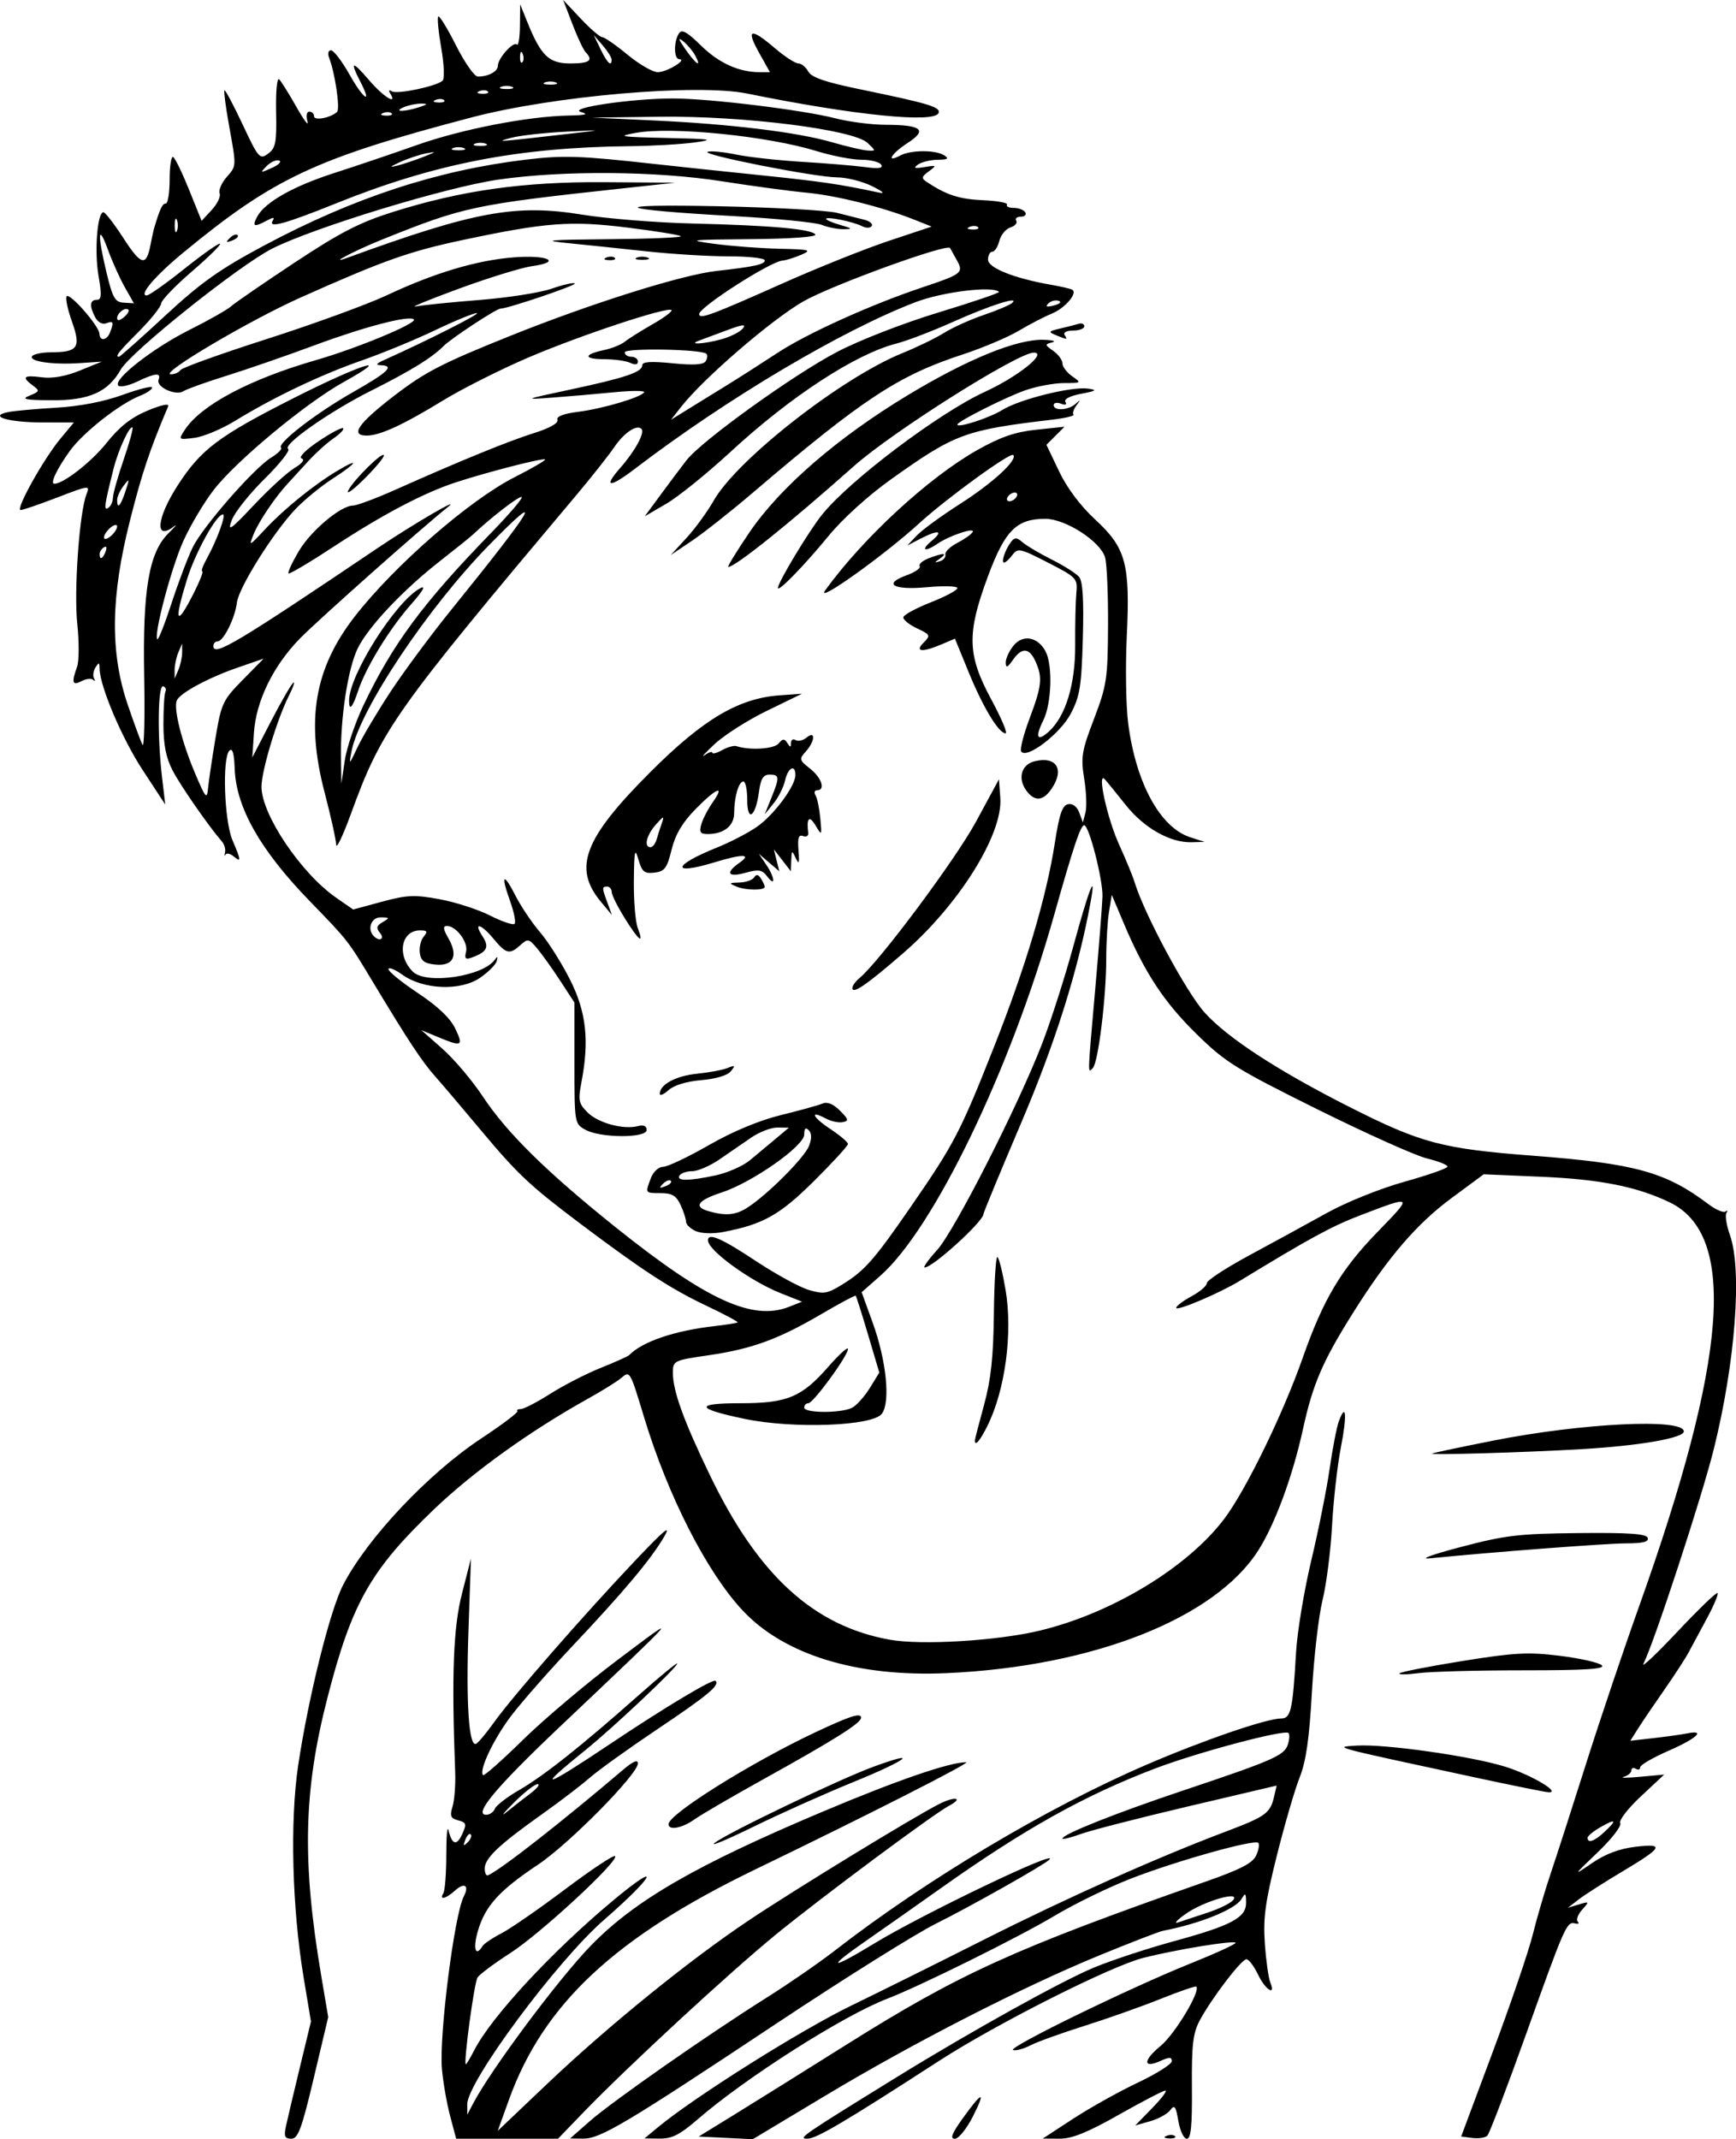 <?xml version="1.0" encoding="UTF-8" standalone="no"?>
<!-- Created with Inkscape (http://www.inkscape.org/) -->

<svg
   width="104.954mm"
   height="129.275mm"
   viewBox="0 0 104.954 129.275"
   version="1.1"
   id="svg529"
   xml:space="preserve"
   inkscape:version="1.2 (dc2aedaf03, 2022-05-15)"
   sodipodi:docname="Angry woman.svg"
   xmlns:inkscape="http://www.inkscape.org/namespaces/inkscape"
   xmlns:sodipodi="http://sodipodi.sourceforge.net/DTD/sodipodi-0.dtd"
   xmlns="http://www.w3.org/2000/svg"
   xmlns:svg="http://www.w3.org/2000/svg"
   xmlns:rdf="http://www.w3.org/1999/02/22-rdf-syntax-ns#"
   xmlns:cc="http://creativecommons.org/ns#"
   xmlns:dc="http://purl.org/dc/elements/1.1/"><title
     id="title551">Angry woman</title><sodipodi:namedview
     id="namedview531"
     pagecolor="#ffffff"
     bordercolor="#000000"
     borderopacity="0.25"
     inkscape:showpageshadow="2"
     inkscape:pageopacity="0.0"
     inkscape:pagecheckerboard="0"
     inkscape:deskcolor="#d1d1d1"
     inkscape:document-units="mm"
     showgrid="false"
     inkscape:zoom="0.72515432"
     inkscape:cx="90.325601"
     inkscape:cy="478.51883"
     inkscape:window-width="1920"
     inkscape:window-height="1017"
     inkscape:window-x="1912"
     inkscape:window-y="-8"
     inkscape:window-maximized="1"
     inkscape:current-layer="layer1" /><defs
     id="defs526" /><g
     inkscape:label="Lager 1"
     inkscape:groupmode="layer"
     id="layer1"
     transform="translate(-80.88,-22.039)"><path
       style="fill:#000000;stroke-width:0.265"
       d="m 98.16,150.56 c 0.086,-0.4 0.463,-1.995 0.838,-3.543 l 0.682,-2.816 -0.44,-2.64 c -0.703,-4.218 -0.838,-9.484 -0.331,-12.854 0.625,-4.149 1.924,-9.359 2.715,-10.889 1.463,-2.829 5.149,-6.736 8.354,-8.854 1.269,-0.839 2.251,-1.581 2.183,-1.649 -0.068,-0.068 0.025,-0.125 0.207,-0.126 0.182,-10e-4 0.986,-0.418 1.786,-0.926 0.8,-0.508 2.17,-1.21 3.043,-1.561 0.873,-0.35 1.647,-0.698 1.72,-0.772 0.805,-0.82 2.726,-1.473 5.159,-1.753 0.728,-0.084 1.357,-0.185 1.399,-0.225 0.042,-0.04 -0.829,-0.503 -1.935,-1.028 -2.116,-1.005 -3.827,-2.119 -7.533,-4.905 -3.101,-2.331 -3.825,-3.012 -6.094,-5.727 -1.087,-1.301 -2.308,-2.738 -2.714,-3.193 -0.799,-0.896 -1.626,-2.148 -3.763,-5.697 -1.548,-2.57 -1.477,-2.48 -3.845,-4.923 -2.988,-3.083 -4.44,-5.649 -4.523,-7.993 -0.033,-0.925 -0.134,-1.269 -0.319,-1.085 -0.441,0.441 -0.312,4.247 0.183,5.405 0.533,1.249 0.542,1.376 0.066,0.981 -0.204,-0.169 -0.423,-0.214 -0.486,-0.099 -0.063,0.115 -0.076,0.054 -0.029,-0.135 0.047,-0.19 -0.037,-0.487 -0.188,-0.661 -0.803,-0.926 -2.487,-3.35 -2.974,-4.28 -0.399,-0.761 -0.559,-1.553 -0.561,-2.784 -0.002,-0.946 0.052,-1.839 0.12,-1.984 0.068,-0.146 0.005,-0.293 -0.141,-0.329 -0.315,-0.076 -0.353,3.015 -0.067,5.455 l 0.198,1.687 -1.366,-2.084 c -1.252,-1.91 -2.595,-5.077 -2.605,-6.144 -0.003,-0.369 -0.042,-0.377 -0.247,-0.053 -0.134,0.211 -0.172,0.509 -0.086,0.661 0.086,0.152 0.063,0.192 -0.052,0.088 -0.115,-0.104 -0.432,-0.07 -0.704,0.075 -0.554,0.297 -0.619,0.092 -0.271,-0.861 0.123,-0.337 0.129,-1.506 0.013,-2.597 -0.211,-1.996 0.128,-6.753 0.559,-7.841 0.217,-0.547 0.163,-0.541 -1.758,0.198 -1.09,0.42 -2.092,0.763 -2.227,0.763 -0.334,0 1.379,-3.073 2.396,-4.299 l 0.823,-0.992 -1.933,-0.004 c -2.042,-0.004 -3.258,-0.373 -2.052,-0.623 0.356,-0.074 1.663,-0.193 2.904,-0.266 1.441,-0.084 2.899,-0.365 4.035,-0.778 0.978,-0.355 1.779,-0.553 1.779,-0.44 0,0.113 -0.327,0.335 -0.728,0.493 -1.237,0.488 -3.45,2.226 -4.249,3.337 -0.786,1.094 -1.207,1.984 -0.938,1.984 0.556,0 2.248,-1.322 3.163,-2.473 0.775,-0.973 1.482,-1.53 2.471,-1.946 0.824,-0.346 1.331,-0.454 1.251,-0.265 -1.127,2.663 -1.585,4.031 -2.317,6.932 -1.161,4.595 -1.2,7.948 -0.131,11.097 0.393,1.155 0.796,2.249 0.897,2.43 0.101,0.181 0.146,-1.666 0.1,-4.104 -0.099,-5.279 0.285,-7.528 1.483,-8.696 0.41,-0.4 0.551,-0.578 0.314,-0.396 -1.181,0.904 -1.05,-0.504 0.232,-2.487 1.402,-2.169 2.472,-2.974 6.989,-5.26 4.02,-2.034 6.216,-2.741 3.043,-0.98 -2.298,1.276 -6.508,4.77 -7.864,6.528 -0.583,0.755 -1.406,2.14 -1.829,3.076 -0.727,1.609 -1.811,5.705 -1.573,5.942 0.061,0.061 0.45,-0.928 0.865,-2.197 0.415,-1.269 0.99,-2.784 1.277,-3.366 0.623,-1.264 3.711,-4.792 4.746,-5.421 0.403,-0.245 0.668,-0.511 0.589,-0.59 -0.257,-0.257 2.078,-2.066 4.306,-3.334 2.19,-1.247 2.58,-1.62 1.727,-1.653 -0.336,-0.013 -0.282,-0.099 0.198,-0.314 2.597,-1.163 5.893,-2.83 5.607,-2.836 -0.191,-0.004 -1.322,0.46 -2.514,1.031 -1.192,0.571 -3.197,1.397 -4.455,1.835 -2.475,0.863 -5.318,2.218 -7.648,3.646 -0.808,0.495 -1.912,0.957 -2.453,1.026 -0.978,0.125 -0.981,0.122 -0.579,-0.491 0.978,-1.492 3.93,-3.058 7.941,-4.211 2.468,-0.71 6.125,-2.23 5.902,-2.453 -0.266,-0.266 -2.943,0.428 -5.952,1.543 -1.719,0.637 -4.137,1.474 -5.374,1.86 -1.237,0.385 -2.408,0.805 -2.603,0.932 -0.462,0.302 -1.671,-0.251 -1.506,-0.689 0.168,-0.447 -0.192,-0.416 -1.302,0.114 -0.512,0.244 -1.022,0.351 -1.133,0.238 -0.346,-0.354 2.082,-2.256 4.295,-3.363 1.163,-0.582 2.3,-1.226 2.526,-1.43 0.226,-0.205 1.953,-1.392 3.838,-2.639 2.746,-1.817 3.927,-2.425 5.94,-3.06 4.14,-1.305 7.909,-1.836 12.792,-1.801 l 4.273,0.031 -3.175,0.344 c -9.017,0.978 -9.585,1.099 -14.579,3.108 -1.592,0.64 -3.306,1.539 -2.089,1.095 7.731,-2.819 10.2,-3.272 14.24,-2.614 1.481,0.241 4.479,0.481 6.662,0.534 4.748,0.114 7.217,0.335 7.421,0.666 0.089,0.144 -1.506,0.258 -3.9,0.279 -3.752,0.032 -3.914,0.053 -2.198,0.284 1.019,0.137 2.781,0.27 3.916,0.296 1.864,0.042 1.992,0.077 1.323,0.365 -0.407,0.175 -0.919,0.334 -1.138,0.352 -0.739,0.062 -5.027,2.815 -5.027,3.228 0,0.341 0.715,0.078 5.027,-1.845 2.11,-0.941 5.004,-2.1 6.432,-2.575 l 2.595,-0.864 -1.008,-0.402 c -1.941,-0.774 -4.728,-1.474 -6.564,-1.648 -1.019,-0.096 -3.309,-0.405 -5.089,-0.685 -3.978,-0.627 -9.604,-0.671 -13.53,-0.105 -3.139,0.452 -11.095,2.876 -13.66,4.161 -1.984,0.994 -8.576,6.257 -9.179,7.327 -0.762,1.354 -1.92,1.865 -4.183,1.847 -1.603,-0.013 -1.857,-0.067 -1.323,-0.282 0.613,-0.246 0.627,-0.291 0.198,-0.608 -0.699,-0.516 -0.565,-0.643 0.529,-0.499 0.65,0.086 1.449,-0.055 2.315,-0.407 l 1.323,-0.538 -1.323,0.089 c -1.63,0.11 -3.087,-0.098 -2.892,-0.413 0.08,-0.129 0.585,-0.237 1.122,-0.239 1.66,-0.007 1.849,-0.281 1.287,-1.863 -0.265,-0.747 -0.407,-1.433 -0.314,-1.525 0.206,-0.206 1.964,1.809 1.978,2.267 0.014,0.47 0.452,0.41 0.643,-0.088 0.239,-0.622 0.201,-0.712 -0.232,-0.546 -0.229,0.088 -0.505,-0.059 -0.661,-0.351 -0.368,-0.688 -0.337,-1.066 0.088,-1.066 0.287,0 0.307,-0.288 0.104,-1.467 -0.254,-1.474 -0.07,-3.825 0.299,-3.825 0.109,0 0.66,0.715 1.226,1.589 1.058,1.635 1.366,1.706 1.621,0.373 0.081,-0.424 0.184,-0.89 0.228,-1.035 0.351,-1.163 0.491,-1.455 0.694,-1.455 0.129,0 0.234,-0.662 0.234,-1.471 0,-0.809 0.098,-1.41 0.217,-1.337 0.119,0.074 0.554,0.972 0.966,1.995 l 0.749,1.861 0.612,-0.66 c 0.336,-0.363 0.553,-0.814 0.48,-1.003 -0.072,-0.189 0.111,-0.622 0.406,-0.963 0.623,-0.718 0.618,-0.604 0.153,-3.185 -0.196,-1.091 -0.318,-2.025 -0.27,-2.076 0.048,-0.05 0.543,0.877 1.099,2.062 0.964,2.051 1.037,2.134 1.54,1.764 0.461,-0.339 0.523,-0.666 0.485,-2.555 -0.025,-1.225 0.056,-2.067 0.186,-1.937 0.126,0.126 0.6,0.884 1.052,1.685 0.452,0.8 0.748,1.187 0.656,0.86 -0.097,-0.349 -0.049,-0.595 0.116,-0.595 0.155,0 0.282,0.127 0.282,0.282 0,0.286 1,0.098 1.392,-0.262 0.196,-0.18 -0.118,-2.337 -0.476,-3.262 -0.104,-0.269 -0.057,-0.463 0.112,-0.463 0.16,0 0.663,0.66 1.119,1.467 0.852,1.509 1.396,1.862 0.651,0.423 -0.651,-1.26 -0.496,-1.285 0.53,-0.085 0.855,0.999 1.744,1.556 1.277,0.8 -0.114,-0.184 -0.073,-0.234 0.103,-0.125 0.315,0.195 2.685,-0.302 3.062,-0.642 0.129,-0.116 0.094,-0.984 -0.079,-1.979 -0.17,-0.975 -0.251,-1.83 -0.18,-1.901 0.071,-0.071 0.554,0.717 1.075,1.751 0.52,1.034 1.114,1.879 1.318,1.879 0.637,0 1.209,-0.307 1.209,-0.649 0,-0.45 0.939,-1.499 1.151,-1.286 0.094,0.094 0.178,-0.414 0.185,-1.129 l 0.014,-1.301 0.427,1.058 c 0.827,2.051 1.307,2.514 2.607,2.514 1.157,0 1.408,-0.183 0.927,-0.675 -0.135,-0.138 -0.497,-0.906 -0.804,-1.707 l -0.558,-1.455 1.058,1.124 c 0.582,0.618 1.169,1.124 1.304,1.124 0.136,0 0.823,0.476 1.527,1.058 0.704,0.582 1.528,1.058 1.83,1.058 0.549,0 1.823,-0.769 1.3,-0.785 -0.33,-0.01 -0.344,-1.05 -0.021,-1.555 0.174,-0.272 0.488,-0.1 1.335,0.731 1.079,1.059 2.292,1.609 3.548,1.609 h 0.62 l -0.665,-1.191 c -0.799,-1.43 -0.501,-1.512 0.957,-0.265 0.595,0.509 1.235,0.926 1.422,0.926 0.187,0 0.457,0.219 0.6,0.486 0.191,0.357 1.019,0.642 3.118,1.075 4.174,0.861 4.89,1.076 4.766,1.431 -0.224,0.637 -5.121,0.142 -11.565,-1.169 -3.022,-0.615 -11.706,0.135 -16.669,1.44 -9.443,2.482 -11.957,3.661 -17.436,8.174 -1.687,1.39 -2.709,2.586 -2.209,2.586 0.145,0 1.176,-0.729 2.293,-1.62 1.116,-0.891 2.081,-1.569 2.144,-1.506 0.063,0.063 -0.709,0.822 -1.715,1.686 -1.006,0.865 -1.836,1.731 -1.845,1.925 -0.009,0.194 -0.612,0.951 -1.339,1.682 -1.252,1.259 -1.471,1.537 -1.211,1.537 0.062,0 1.315,-1.114 2.785,-2.475 2.175,-2.015 3.291,-2.805 5.995,-4.25 5.393,-2.881 10.454,-4.542 15.805,-5.185 2.288,-0.275 3.271,-0.242 7.847,0.267 1.237,0.138 4.094,0.44 6.35,0.672 3.667,0.377 4.788,0.541 7.144,1.046 0.421,0.09 0.276,-0.049 -0.397,-0.384 -0.582,-0.289 -1.535,-0.528 -2.117,-0.532 -1.331,-0.008 -8.302,-1.385 -7.823,-1.545 0.195,-0.065 0.963,0.009 1.707,0.164 0.744,0.155 2.544,0.354 3.999,0.443 1.455,0.088 3.169,0.231 3.808,0.317 0.832,0.112 1.109,0.071 0.977,-0.144 -0.102,-0.165 -0.642,-0.3 -1.2,-0.3 -0.558,0 -1.775,-0.235 -2.705,-0.522 -2.953,-0.912 -8.745,-1.495 -10.934,-1.101 -1.169,0.21 -0.953,0.246 1.852,0.307 2.724,0.059 2.968,0.097 1.72,0.27 -0.8,0.111 -2.566,0.213 -3.923,0.227 -6.76,0.072 -11.799,1.052 -17.773,3.459 -3.058,1.232 -4.119,1.523 -3.826,1.048 0.137,-0.222 0.044,-0.224 -0.358,-0.009 -0.777,0.416 -0.901,0.364 -0.576,-0.242 0.466,-0.87 2.18,-1.838 4.67,-2.638 1.286,-0.413 3.53,-1.172 4.985,-1.687 2.71,-0.959 6.714,-1.736 9.191,-1.783 1.02,-0.019 1.215,-0.076 0.73,-0.213 -0.854,-0.241 3.078,-0.82 5.564,-0.819 2.185,4.2e-4 7.859,0.695 9.82,1.202 0.821,0.212 2.191,0.388 3.043,0.39 2.171,0.006 2.537,0.308 1.326,1.093 -0.997,0.646 -1.354,1.245 -0.455,0.764 0.642,-0.343 2.138,-0.349 2.663,-0.009 0.305,0.197 0.214,0.258 -0.397,0.265 -0.437,0.004 -0.972,0.135 -1.191,0.289 -0.306,0.217 -0.216,0.252 0.392,0.153 0.743,-0.121 0.759,-0.106 0.266,0.254 -0.45,0.329 -0.468,0.419 -0.127,0.646 1.173,0.782 1.969,1.041 3.393,1.102 0.867,0.037 1.522,0.157 1.456,0.267 -0.066,0.109 0.118,0.198 0.409,0.198 0.291,0 0.603,0.119 0.693,0.265 0.09,0.146 -0.029,0.265 -0.265,0.265 -0.235,0 -0.36,0.11 -0.276,0.246 0.084,0.135 -0.076,0.318 -0.355,0.406 -0.279,0.088 -0.58,0.454 -0.67,0.813 -0.09,0.359 -0.28,0.652 -0.423,0.652 -0.143,0 -0.26,0.216 -0.26,0.481 0,0.5 1.601,1.135 3.836,1.522 0.582,0.101 1.145,0.233 1.251,0.293 0.356,0.202 -0.434,1.125 -1.244,1.452 -0.441,0.178 -1.337,0.644 -1.992,1.034 -0.655,0.39 -2.184,1.035 -3.398,1.433 -3.891,1.275 -6.039,2.692 -12.697,8.369 -1.301,1.109 -2.944,2.407 -3.652,2.883 l -1.287,0.866 0.95,-1.031 c 0.522,-0.567 1.263,-1.583 1.646,-2.257 1.414,-2.488 7.752,-7.439 11.418,-8.92 0.872,-0.352 2.005,-0.902 2.517,-1.222 0.512,-0.32 1.586,-0.804 2.387,-1.077 0.8,-0.272 1.574,-0.599 1.72,-0.725 0.522,-0.454 -1.355,0.145 -3.572,1.14 -1.237,0.555 -2.785,1.147 -3.44,1.315 -2.464,0.634 -6.383,3.193 -9.989,6.521 -1.419,1.309 -3.17,2.725 -3.893,3.147 l -1.313,0.766 0.968,-1.315 c 0.532,-0.723 1.232,-1.655 1.555,-2.071 0.914,-1.176 6.458,-5.164 9.1,-6.546 1.349,-0.706 4.01,-1.741 6.138,-2.387 2.066,-0.628 3.711,-1.187 3.656,-1.243 -0.373,-0.373 -3.402,-0.004 -5.024,0.613 -4.435,1.687 -11.432,5.836 -16.975,10.067 -1.553,1.186 -1.961,1.165 -0.898,-0.045 0.903,-1.028 1.502,-2.133 1.278,-2.356 -0.282,-0.282 -1.053,0.235 -1.641,1.102 -0.335,0.492 -1.333,1.757 -2.219,2.811 -11.159,13.269 -11.829,14.216 -13.713,19.378 -0.478,1.31 -0.875,2.138 -0.882,1.84 -0.007,-0.298 -0.324,-1.726 -0.703,-3.175 -1.143,-4.364 -0.606,-7.488 1.822,-10.612 2.391,-3.077 6.933,-7.034 9.667,-8.423 1.065,-0.541 1.895,-1.024 1.845,-1.074 -0.106,-0.106 -3.458,0.752 -5.368,1.375 -1.953,0.636 -4.429,1.937 -7.401,3.887 -1.451,0.952 -2.686,1.684 -2.744,1.626 -0.058,-0.058 0.215,-0.652 0.606,-1.319 0.73,-1.246 2.543,-2.776 3.295,-2.782 0.233,-0.002 1.376,-0.428 2.54,-0.947 3.943,-1.758 6.873,-2.955 8.409,-3.436 0.937,-0.293 1.483,-0.601 1.409,-0.793 -0.079,-0.206 0.352,-0.374 1.248,-0.488 1.489,-0.189 3.805,-0.873 3.995,-1.18 0.065,-0.106 -0.737,-0.108 -1.783,-0.006 -1.046,0.103 -2.735,0.249 -3.754,0.325 -1.795,0.135 -1.762,0.12 1.058,-0.482 3.35,-0.715 4.366,-1.058 4.366,-1.477 0,-0.21 0.539,-0.244 1.822,-0.115 1.271,0.128 1.879,0.09 2.011,-0.123 0.104,-0.168 0.125,-0.37 0.046,-0.449 -0.279,-0.279 -4.937,-0.362 -4.937,-0.088 0,0.147 0.179,0.267 0.397,0.267 0.218,0 0.397,0.132 0.397,0.293 0,0.186 -0.17,0.213 -0.463,0.075 -0.255,-0.12 -0.959,-0.219 -1.566,-0.22 -1.266,-0.003 -1.275,-0.286 -0.018,-0.553 0.471,-0.1 1.035,-0.327 1.254,-0.505 0.218,-0.177 0.972,-0.651 1.674,-1.052 0.703,-0.401 1.22,-0.787 1.149,-0.858 -0.227,-0.227 -5.513,1.523 -8.645,2.862 -1.673,0.716 -4.009,1.891 -5.19,2.613 -2.407,1.471 -3.796,2.108 -4.591,2.108 -1.023,0 -0.529,-0.719 1.645,-2.395 1.857,-1.431 2.9,-1.971 6.984,-3.611 4.93,-1.98 10.422,-3.709 12.529,-3.944 2.266,-0.253 2.91,-0.394 2.91,-0.637 0,-0.134 -0.982,-0.244 -2.183,-0.244 -1.201,-2.1e-4 -3.433,-0.136 -4.961,-0.302 -1.528,-0.166 -3.671,-0.39 -4.763,-0.498 -1.647,-0.163 -1.225,-0.203 2.491,-0.236 2.462,-0.022 4.413,-0.103 4.336,-0.18 -0.077,-0.077 -1.527,-0.312 -3.221,-0.522 -3.45,-0.428 -4.927,-0.316 -9.978,0.754 -3.211,0.681 -4.757,1.229 -9.768,3.464 -3.109,1.387 -8.625,4.647 -7.862,4.647 0.232,0 0.493,-0.114 0.58,-0.254 0.086,-0.14 2.445,-0.987 5.241,-1.883 2.796,-0.896 6.044,-2.08 7.218,-2.63 2.901,-1.362 5.438,-2.121 7.685,-2.298 2.078,-0.164 2.973,0.275 1.09,0.535 -0.615,0.085 -2.607,0.7 -4.426,1.367 -1.819,0.667 -2.976,1.146 -2.571,1.064 0.405,-0.081 2.131,-0.257 3.836,-0.391 1.705,-0.134 3.672,-0.441 4.372,-0.684 0.699,-0.243 1.329,-0.384 1.399,-0.314 0.11,0.11 -4.056,1.519 -4.49,1.519 -0.252,0 -2.978,1.792 -3.461,2.276 -0.705,0.705 -1.954,1.473 -4.377,2.69 -2.514,1.263 -5.384,3.279 -5.003,3.515 0.137,0.085 -0.503,0.895 -1.422,1.802 -0.919,0.907 -1.812,2.03 -1.987,2.496 -0.274,0.733 -0.094,0.612 1.336,-0.906 0.909,-0.964 2.007,-1.967 2.441,-2.229 0.487,-0.294 0.656,-0.519 0.443,-0.59 -0.197,-0.066 0.242,-0.511 1.02,-1.034 0.751,-0.506 1.423,-0.862 1.493,-0.791 0.07,0.07 -0.194,0.348 -0.588,0.617 -0.394,0.269 -1.087,0.896 -1.539,1.393 -0.453,0.497 -1.001,1.097 -1.22,1.332 -0.766,0.824 -1.741,2.27 -2.062,3.056 -0.311,0.761 -0.283,0.75 0.67,-0.272 1.151,-1.233 2.946,-2.689 4.368,-3.542 1.432,-0.859 1.222,-0.49 -0.265,0.465 -0.691,0.444 -1.691,1.26 -2.223,1.814 -1.344,1.4 -3.461,4.772 -3.567,5.682 -0.108,0.924 -0.81,2.336 -1.163,2.336 -0.142,0 -0.258,0.127 -0.258,0.282 0,0.666 1.397,-0.167 9.922,-5.915 2.156,-1.454 5.195,-3.223 4.233,-2.465 -1.463,1.154 -7.824,6.803 -8.917,7.919 -1.618,1.652 -2.659,3.783 -2.785,5.702 l -0.098,1.489 1.095,-2.117 c 0.602,-1.164 1.217,-2.236 1.365,-2.381 0.148,-0.146 0.032,0.212 -0.259,0.794 -0.726,1.454 -1.646,4.517 -1.646,5.48 0,1.678 2.396,5.235 4.518,6.705 l 1.025,0.71 1.741,-0.471 c 1.512,-0.409 1.97,-0.429 3.481,-0.151 0.957,0.176 2.332,0.62 3.055,0.987 0.723,0.367 1.389,0.592 1.48,0.502 0.091,-0.091 -0.035,-0.719 -0.278,-1.397 -0.575,-1.6 -0.399,-1.746 0.345,-0.285 0.322,0.633 0.991,1.625 1.487,2.205 0.496,0.58 1.312,1.876 1.814,2.88 0.976,1.95 1.159,3.666 0.665,6.225 -0.198,1.027 -0.154,1.236 0.379,1.768 0.64,0.64 2.171,1.055 3.047,0.826 0.341,-0.089 0.526,-0.007 0.526,0.235 0,0.501 -2.795,0.491 -3.704,-0.014 -0.656,-0.364 -0.661,-0.397 -0.661,-4.027 v -3.66 l -0.863,-1.321 c -0.474,-0.727 -1.102,-1.605 -1.395,-1.953 -0.496,-0.589 -0.564,-0.602 -1.01,-0.198 -0.649,0.587 -0.86,0.539 -1.615,-0.372 -0.773,-0.933 -1.255,-1.046 -0.674,-0.158 0.432,0.66 0.274,0.955 -0.698,1.299 -0.329,0.117 -0.401,0.029 -0.298,-0.365 0.147,-0.562 -0.589,-1.559 -1.15,-1.559 -0.261,0 -0.241,0.179 0.086,0.749 0.608,1.06 0.298,1.687 -0.783,1.583 -0.668,-0.064 -0.881,-0.22 -0.948,-0.693 -0.048,-0.335 0.056,-0.782 0.231,-0.992 0.259,-0.312 0.22,-0.382 -0.212,-0.382 -1.159,0 -1.427,1.511 -0.442,2.495 0.793,0.793 4.232,0.294 4.953,-0.719 0.163,-0.229 0.197,-0.207 0.121,0.076 -0.059,0.218 -0.514,0.675 -1.012,1.016 -1.182,0.808 -3.421,0.718 -4.693,-0.187 -0.463,-0.33 -0.843,-0.482 -0.843,-0.338 0,0.144 0.808,0.799 1.795,1.455 1.194,0.794 1.945,1.509 2.245,2.137 0.509,1.066 0.409,1.116 -1.03,0.518 l -1.024,-0.426 1.279,1.129 c 0.703,0.621 1.798,1.914 2.433,2.873 1.463,2.211 3.87,4.579 8.062,7.933 5.474,4.379 8.257,5.654 10.451,4.79 l 0.794,-0.313 -1.299,-0.517 c -1.83,-0.728 -4.389,-2.586 -4.389,-3.187 0,-0.484 0.801,-0.14 2.882,1.237 1.207,0.799 2.649,1.588 3.206,1.755 0.903,0.271 1.121,0.236 2.026,-0.322 1.362,-0.839 1.924,-1.477 4.173,-4.737 2.593,-3.757 2.971,-4.483 4.968,-9.525 1.946,-4.912 3.203,-9.118 3.718,-12.438 0.269,-1.734 0.451,-2.264 0.801,-2.331 0.277,-0.053 0.538,0.144 0.673,0.508 l 0.22,0.595 0.157,-0.601 c 0.086,-0.331 0.052,-1.251 -0.078,-2.045 -0.211,-1.296 -0.151,-1.664 0.594,-3.612 0.769,-2.013 0.83,-2.418 0.848,-5.609 0.011,-1.892 -0.069,-3.755 -0.177,-4.141 -0.272,-0.969 -2.394,-2.341 -3.619,-2.34 -1.735,0.002 -2.433,0.7 -3.46,3.463 -1.293,3.477 -1.26,4.753 0.196,7.452 0.608,1.127 0.999,2.049 0.87,2.049 -0.416,0 -1.362,-1.558 -2.225,-3.668 l -0.841,-2.054 -0.786,0.335 c -1.193,0.509 -1.669,0.467 -1.105,-0.097 0.431,-0.431 0.409,-0.477 -0.406,-0.862 -0.474,-0.224 -0.844,-0.525 -0.823,-0.669 0.021,-0.144 0.765,-0.549 1.654,-0.899 0.888,-0.35 1.615,-0.738 1.615,-0.862 0,-0.124 -0.817,-0.149 -1.815,-0.056 -2.065,0.192 -2.722,-0.19 -1.246,-0.724 0.504,-0.182 0.856,-0.429 0.782,-0.548 -0.074,-0.119 0.178,-0.336 0.56,-0.481 0.895,-0.34 1.162,-0.33 0.66,0.025 -0.353,0.249 -0.353,0.267 0,0.161 0.218,-0.066 0.368,-0.251 0.333,-0.411 -0.035,-0.161 0.285,-0.472 0.711,-0.693 0.426,-0.22 0.846,-0.516 0.933,-0.657 0.197,-0.318 -1.382,0.2 -2.102,0.69 -0.8,0.545 -1.072,0.422 -0.367,-0.165 0.752,-0.627 0.394,-0.69 -0.693,-0.123 l -0.789,0.411 0.58,-0.611 c 0.319,-0.336 1.513,-1.207 2.654,-1.934 1.939,-1.237 3.462,-2.643 3.174,-2.93 -0.177,-0.177 -4.029,2.619 -5.66,4.109 -2.163,1.975 -6.353,4.962 -5.705,4.067 2.293,-3.168 6.25,-6.815 9.194,-8.474 1.404,-0.791 2.287,-1.095 3.567,-1.229 l 1.701,-0.178 -0.545,0.545 -0.545,0.545 0.763,1.601 c 0.477,1.002 1.289,2.087 2.169,2.899 1.879,1.733 2.133,2.666 1.926,7.069 -0.087,1.845 -0.051,4.197 0.08,5.228 0.46,3.624 1.933,6.336 3.761,6.922 l 0.868,0.278 -0.794,0.021 c -1.291,0.035 -2.876,-0.862 -3.977,-2.249 -0.563,-0.709 -1.133,-1.409 -1.266,-1.554 -0.492,-0.537 0.144,2.366 0.864,3.945 0.404,0.886 0.825,1.909 0.936,2.272 0.584,1.923 3.116,6.634 4.232,7.876 1.377,1.531 4.426,3.518 8.774,5.715 4.311,2.179 5.595,2.52 11.074,2.938 6.19,0.473 8.028,0.981 10.617,2.932 0.455,0.343 0.921,0.539 1.035,0.437 0.114,-0.103 0.135,-0.06 0.047,0.095 -0.088,0.155 0.007,0.75 0.211,1.323 0.753,2.114 0.335,7.676 -0.974,12.947 -0.712,2.868 -3.592,11.653 -4.251,12.965 -0.146,0.291 0.775,-0.577 2.048,-1.93 1.272,-1.352 2.366,-2.406 2.431,-2.341 0.065,0.065 -0.218,0.741 -0.628,1.502 -0.41,0.762 -0.913,1.696 -1.117,2.077 -0.204,0.381 -0.859,1.389 -1.455,2.241 -0.596,0.852 -1.306,1.9 -1.579,2.328 l -0.495,0.779 1.421,-0.162 c 0.782,-0.089 1.689,-0.216 2.017,-0.283 1.158,-0.236 0.573,0.31 -1.124,1.049 -0.946,0.412 -1.72,0.862 -1.72,1.001 0,0.138 -0.119,0.178 -0.265,0.088 -0.146,-0.09 -0.265,-0.046 -0.265,0.097 0,0.143 -0.208,0.319 -0.463,0.391 -0.255,0.071 0.192,0.07 0.992,-0.004 l 1.455,-0.134 -1.418,1.325 c -0.781,0.73 -1.338,1.454 -1.24,1.612 0.098,0.159 -0.512,0.948 -1.36,1.759 -1.504,1.439 -1.512,1.454 -0.347,0.655 0.804,-0.551 1.656,-0.872 2.621,-0.986 1.804,-0.214 1.669,0.033 -0.831,1.521 -1.058,0.63 -2.221,1.374 -2.585,1.654 l -0.661,0.509 0.661,-0.2 c 0.641,-0.194 0.647,-0.184 0.198,0.319 -0.255,0.286 -0.374,0.609 -0.265,0.719 0.109,0.109 0.039,0.159 -0.156,0.111 -0.51,-0.127 -0.605,0.086 -2.954,6.652 -1.17,3.271 -2.23,6.048 -2.354,6.172 -0.124,0.124 -0.531,0.186 -0.905,0.139 l -0.679,-0.087 1.94,-5.195 c 1.067,-2.857 2.142,-6.012 2.389,-7.011 0.247,-0.999 0.731,-2.65 1.076,-3.669 0.345,-1.019 1.305,-3.995 2.134,-6.615 0.829,-2.619 2.268,-6.89 3.198,-9.491 5.376,-15.034 5.948,-22.509 1.872,-24.471 -1.975,-0.951 -4.207,-1.395 -7.774,-1.548 l -3.471,-0.149 -1.968,1.455 c -2.074,1.534 -3.797,3.536 -5.87,6.819 -1.887,2.989 -2.493,4.386 -3.089,7.121 -0.618,2.835 -1.686,5.736 -2.698,7.327 -2.62,4.122 -10.017,7.034 -18.856,7.425 -5.428,0.24 -9.818,-1.11 -12.325,-3.79 -2.168,-2.318 -4.517,-6.922 -5.958,-11.679 -0.856,-2.827 -0.852,-2.819 -1.389,-2.361 -0.24,0.205 -1.151,0.771 -2.024,1.257 -3.478,1.937 -6.912,4.402 -9.269,6.655 -3.857,3.688 -4.981,5.67 -6.455,11.387 -1.455,5.644 -1.551,9.904 -0.377,16.838 l 0.419,2.477 -0.872,3.675 c -0.73,3.077 -0.951,3.675 -1.359,3.675 -0.393,0 -0.457,-0.141 -0.33,-0.728 z m 79.708,-17.804 c 0.795,-0.741 0.725,-0.842 -0.213,-0.308 -0.436,0.248 -0.793,0.54 -0.794,0.649 -0.003,0.353 0.414,0.212 1.007,-0.341 z m -34.081,-12.189 c 4.347,-1.054 8.901,-3.819 11.111,-6.747 1.308,-1.732 3.549,-6.333 4.746,-9.739 1.238,-3.527 2.316,-5.334 4.544,-7.623 2.14,-2.199 2.135,-2.203 -1.086,-0.97 -1.713,0.656 -3.047,1.382 -7.276,3.959 -1.218,0.742 -3.836,1.852 -3.836,1.627 0,-0.111 0.417,-0.425 0.926,-0.7 0.509,-0.274 0.926,-0.632 0.926,-0.795 0,-0.163 1.161,-0.922 2.58,-1.686 1.419,-0.764 3.522,-1.913 4.673,-2.552 1.174,-0.652 3.237,-1.482 4.696,-1.889 1.432,-0.4 2.603,-0.811 2.603,-0.915 0,-0.103 -0.566,-0.326 -1.257,-0.496 -0.691,-0.169 -3.677,-1.509 -6.635,-2.977 -4.923,-2.444 -5.54,-2.829 -7.297,-4.552 -1.967,-1.929 -3.13,-3.703 -4.393,-6.696 l -0.717,-1.7 -0.166,1.007 c -0.092,0.554 -0.168,1.844 -0.169,2.866 -0.004,2.355 -0.485,6.265 -0.812,6.594 -0.316,0.319 -0.324,0.578 0.149,-4.809 0.219,-2.493 0.415,-4.988 0.435,-5.544 0.037,-1.003 -0.81,-4.319 -1.103,-4.319 -0.222,0 -0.64,1.248 -1.841,5.501 -2.621,9.282 -7.252,18.875 -10.486,21.722 l -1.13,0.995 0.66,1.82 c 0.839,2.311 1.093,4.823 0.559,5.529 -0.558,0.738 -5.329,0.918 -8.263,0.311 -2.996,-0.62 -3.098,-0.951 -0.291,-0.951 2.839,0 3.708,-0.361 5.328,-2.213 0.649,-0.742 1.181,-1.222 1.181,-1.067 0,0.408 -2.098,3.28 -2.396,3.28 -0.138,0 -0.25,0.119 -0.25,0.265 0,0.342 2.267,0.344 2.904,0.003 0.268,-0.144 0.747,-0.679 1.062,-1.19 l 0.574,-0.929 -0.679,-2.289 c -0.373,-1.259 -0.71,-2.319 -0.749,-2.356 -0.039,-0.037 -0.963,0.457 -2.055,1.097 -2.611,1.531 -4.209,2.115 -6.832,2.499 -2.129,0.311 -2.164,0.329 -2.164,1.07 0,1.094 0.653,2.895 2.247,6.197 2.914,6.037 6.257,9.092 10.858,9.922 1.934,0.349 6.545,0.067 9.121,-0.558 z m -3.969,-11.478 c 0,-0.071 0.25,-1.039 0.555,-2.151 0.418,-1.524 0.565,-2.886 0.595,-5.533 0.022,-1.931 0.119,-3.463 0.215,-3.404 0.096,0.059 0.317,0.95 0.491,1.981 0.442,2.618 -0.022,6.073 -1.107,8.245 -0.44,0.882 -0.749,1.238 -0.749,0.863 z m -2.285,-11.507 c 1.063,-1.176 4.905,-8.727 6.361,-12.501 0.521,-1.349 1.367,-3.994 1.882,-5.878 0.943,-3.453 1.396,-4.613 1.04,-2.661 -0.752,4.126 -2.135,8.519 -4.214,13.392 -1.24,2.908 -2.259,5.37 -2.264,5.472 -0.022,0.465 -3.065,3.228 -3.555,3.228 -0.111,0 0.226,-0.474 0.749,-1.053 z m -33.68,-19.167 c -0.246,-0.297 -0.211,-0.434 0.166,-0.653 0.436,-0.254 0.426,-0.279 -0.118,-0.286 -0.579,-0.008 -0.844,0.713 -0.419,1.138 0.346,0.346 0.676,0.169 0.37,-0.199 z m -9.945,-11.77 c 0.35,-2.104 0.439,-2.293 1.64,-3.513 l 1.27,-1.29 -1.531,0.527 c -1.817,0.625 -3.55,1.561 -3.723,2.011 -0.194,0.505 0.301,2.472 1.095,4.356 0.654,1.552 0.732,1.642 0.801,0.926 0.042,-0.437 0.244,-1.794 0.447,-3.018 z m 8.945,-1.981 c 1.755,-3.695 3.598,-6.183 7.711,-10.413 1.168,-1.201 1.998,-2.183 1.845,-2.183 -0.234,0 -1.863,1.262 -2.918,2.259 -0.163,0.154 -1.052,0.87 -1.975,1.59 -2.264,1.767 -4.363,3.989 -5.007,5.299 -0.593,1.207 -1.053,4.192 -1.015,6.594 l 0.025,1.587 0.203,-1.39 c 0.112,-0.765 0.62,-2.269 1.13,-3.344 z m -0.87,-0.283 c 0,-1.549 2.816,-5.998 4.299,-6.792 0.374,-0.2 0.174,0.15 -0.563,0.987 -1.309,1.487 -2.723,3.798 -3.191,5.218 -0.336,1.018 -0.545,1.243 -0.545,0.587 z m 2.51,-0.545 c 0.804,-1.22 2.443,-3.432 3.643,-4.914 5.097,-6.297 5.805,-7.501 2.325,-3.955 -3.714,3.785 -7.842,9.969 -8.33,12.48 -0.165,0.847 -0.146,0.834 0.364,-0.25 0.295,-0.628 1.195,-2.141 1.998,-3.361 z m -12.601,-2.376 v -0.529 l -0.227,0.529 c -0.125,0.291 -0.227,0.767 -0.227,1.058 v 0.529 l 0.227,-0.529 c 0.125,-0.291 0.227,-0.767 0.227,-1.058 z m 0.699,-3.572 c 0.369,-0.728 0.602,-1.323 0.519,-1.323 -0.083,0 0.03,-0.327 0.252,-0.728 0.628,-1.132 1.208,-2.712 0.995,-2.712 -0.395,0 -1.67,2.308 -2.172,3.93 -0.806,2.608 -0.653,2.922 0.406,0.832 z m -5.323,-2.527 c 0.09,-0.235 0.046,-0.342 -0.104,-0.249 -0.144,0.089 -0.262,0.274 -0.262,0.411 0,0.381 0.19,0.297 0.366,-0.162 z m 0.693,-1.506 c 0,-0.148 -0.175,-0.119 -0.397,0.065 -0.218,0.181 -0.397,0.448 -0.397,0.594 0,0.148 0.175,0.119 0.397,-0.065 0.218,-0.181 0.397,-0.448 0.397,-0.594 z m -0.253,-1.737 c 0.006,-0.246 0.296,-1.278 0.645,-2.294 0.349,-1.016 0.59,-1.89 0.537,-1.943 -0.162,-0.162 -0.858,1.344 -1.14,2.466 -0.566,2.252 -0.608,2.56 -0.329,2.388 0.151,-0.093 0.28,-0.371 0.286,-0.617 z m 0.753,-0.381 c 0.262,-0.787 0.253,-0.816 -0.106,-0.346 -0.216,0.282 -0.393,0.669 -0.393,0.86 0,0.59 0.2,0.384 0.5,-0.514 z m 53.872,0.331 c 0.09,-0.146 0.044,-0.265 -0.101,-0.265 -0.146,0 -0.338,0.119 -0.428,0.265 -0.09,0.146 -0.044,0.265 0.101,0.265 0.146,0 0.338,-0.119 0.428,-0.265 z m -17.502,-6.754 c 0.706,-0.433 2.075,-1.307 3.043,-1.943 1.791,-1.177 5.666,-2.929 8.771,-3.966 2.411,-0.805 2.509,-0.883 2.075,-1.655 -0.195,-0.347 -0.376,-0.671 -0.401,-0.721 -0.154,-0.301 -7.161,2.245 -8.873,3.225 -1.921,1.099 -6.042,4.654 -7.389,6.374 l -0.609,0.777 1.051,-0.652 c 0.578,-0.359 1.628,-1.006 2.334,-1.439 z m -0.32,-2.777 c 0.53,-0.147 1.103,-0.436 1.273,-0.641 0.236,-0.284 0.005,-0.26 -0.964,0.102 -0.7,0.261 -1.452,0.541 -1.67,0.621 -0.739,0.273 0.309,0.21 1.36,-0.082 z m -35.865,-1.778 c -0.183,-0.183 -0.685,0.189 -0.685,0.509 0,0.175 0.152,0.155 0.403,-0.053 0.222,-0.184 0.349,-0.389 0.282,-0.456 z m 56.236,-0.541 c -0.191,-0.064 -0.473,0.01 -0.627,0.164 -0.196,0.196 -0.093,0.231 0.347,0.116 0.358,-0.094 0.478,-0.213 0.28,-0.28 z m -56.452,-0.813 c -0.301,-0.53 -0.763,-1.558 -1.028,-2.286 -0.6,-1.648 -0.639,-0.914 -0.076,1.417 0.366,1.517 0.508,1.763 1.037,1.794 l 0.613,0.037 z m 3.145,-4.072 c -0.073,-0.182 -0.133,-0.033 -0.133,0.331 0,0.364 0.06,0.513 0.133,0.331 0.073,-0.182 0.073,-0.48 0,-0.661 z m 48.436,0.435 c -0.088,-0.088 -0.316,-0.097 -0.507,-0.021 -0.211,0.085 -0.148,0.147 0.16,0.16 0.279,0.011 0.435,-0.051 0.347,-0.139 z m -42.258,-4.028 c -0.176,-0.059 -0.517,0.094 -0.758,0.34 -0.409,0.418 -0.389,0.425 0.321,0.107 0.417,-0.187 0.613,-0.388 0.437,-0.446 z m 8.727,-0.22 c 0.792,-0.311 0.816,-0.341 0.162,-0.212 -0.42,0.083 -1.135,0.322 -1.587,0.53 -0.619,0.286 -0.659,0.338 -0.162,0.212 0.364,-0.092 1.078,-0.331 1.587,-0.53 z m 2.447,-0.53 c -0.182,-0.073 -0.48,-0.073 -0.661,0 -0.182,0.073 -0.033,0.133 0.331,0.133 0.364,0 0.513,-0.06 0.331,-0.133 z m 24.4,-0.317 c -0.853,-0.805 -7.521,-1.643 -12.56,-1.579 l -4.101,0.052 3.704,0.171 c 4.662,0.215 8.701,0.707 10.804,1.316 0.897,0.26 1.866,0.486 2.153,0.502 0.519,0.03 0.519,0.028 0,-0.462 z m -23.078,0.052 c -0.182,-0.073 -0.48,-0.073 -0.661,0 -0.182,0.073 -0.033,0.133 0.331,0.133 0.364,0 0.513,-0.06 0.331,-0.133 z m 5.358,-0.638 c 1.745,-0.2 1.715,-0.205 -0.529,-0.09 -1.31,0.067 -2.798,0.235 -3.307,0.374 -0.981,0.268 -1.011,0.27 3.836,-0.284 z m -11.052,-1.199 c -0.088,-0.088 -0.316,-0.097 -0.507,-0.021 -0.211,0.085 -0.148,0.147 0.16,0.16 0.279,0.011 0.435,-0.051 0.347,-0.139 z m 1.659,-0.369 c 0.532,-0.17 0.558,-0.213 0.132,-0.22 -0.291,-0.004 -0.767,0.095 -1.058,0.22 -0.674,0.29 0.021,0.29 0.926,0 z m 1.516,-0.424 c -0.088,-0.088 -0.316,-0.097 -0.507,-0.021 -0.211,0.085 -0.148,0.147 0.16,0.16 0.279,0.011 0.435,-0.051 0.347,-0.139 z m 2.646,-0.529 c -0.088,-0.088 -0.316,-0.097 -0.507,-0.021 -0.211,0.085 -0.148,0.147 0.16,0.16 0.279,0.011 0.435,-0.051 0.347,-0.139 z m 1.461,-0.28 c -0.182,-0.073 -0.48,-0.073 -0.661,0 -0.182,0.073 -0.033,0.133 0.331,0.133 0.364,0 0.513,-0.06 0.331,-0.133 z m 2.646,-0.265 c -0.182,-0.073 -0.48,-0.073 -0.661,0 -0.182,0.073 -0.033,0.133 0.331,0.133 0.364,0 0.513,-0.06 0.331,-0.133 z m -2.002,-1.726 c -0.085,-0.211 -0.147,-0.148 -0.16,0.16 -0.011,0.279 0.051,0.435 0.139,0.347 0.088,-0.088 0.097,-0.316 0.021,-0.507 z m 5.376,0.344 c 0,-0.129 -0.244,-0.516 -0.542,-0.86 l -0.542,-0.625 0.417,0.86 c 0.41,0.846 0.668,1.087 0.668,0.625 z m 5.051,-0.25 c -0.143,-0.267 -0.47,-0.654 -0.727,-0.86 -0.331,-0.266 -0.292,-0.125 0.136,0.485 0.653,0.932 1.01,1.158 0.591,0.375 z M 108.09,149.898 c -0.202,-0.764 -0.424,-2.044 -0.493,-2.844 -0.174,-2.026 0.749,-9.301 1.321,-10.408 0.35,-0.677 0.043,-0.877 -0.539,-0.351 -0.547,0.495 -0.963,0.587 -0.695,0.154 0.097,-0.157 0.177,-1.199 0.178,-2.315 5.3e-4,-1.116 0.059,-1.791 0.129,-1.5 0.215,0.889 0.499,0.974 0.83,0.248 0.281,-0.617 0.255,-0.708 -0.238,-0.837 -0.46,-0.12 -0.518,-0.262 -0.343,-0.836 0.116,-0.38 0.188,-1.317 0.159,-2.081 -0.222,-5.886 -0.114,-8.737 0.41,-10.782 l 0.543,-2.117 -0.151,4.374 c -0.15,4.348 0.024,6.977 0.452,6.82 0.123,-0.045 0.621,-0.637 1.106,-1.316 1.109,-1.551 5.386,-6.45 8.509,-9.746 1.777,-1.876 2.224,-2.245 1.763,-1.455 -0.797,1.365 -2.424,3.304 -5.554,6.618 -1.382,1.464 -3.033,3.341 -3.668,4.171 -1.071,1.399 -1.996,3.341 -1.724,3.617 0.064,0.065 1.155,-0.9 2.424,-2.145 1.269,-1.245 3.855,-3.426 5.746,-4.846 3.841,-2.883 4.007,-3.075 -3.598,4.134 -3.792,3.594 -5.175,5.252 -4.383,5.252 0.211,0 0.446,-0.163 0.523,-0.363 0.076,-0.199 0.741,-0.71 1.476,-1.134 1.494,-0.863 3.751,-2.653 7.222,-5.729 1.283,-1.137 2.332,-1.999 2.332,-1.915 0,0.226 -3.886,3.888 -5.53,5.212 -3.091,2.489 -2.613,2.381 1.429,-0.323 3.352,-2.243 6.267,-3.989 6.414,-3.843 0.269,0.269 -0.46,0.874 -3.571,2.961 -1.709,1.146 -3.524,2.45 -4.033,2.896 -0.509,0.447 -1.819,1.446 -2.91,2.22 -2.58,1.831 -3.44,2.647 -3.44,3.263 0,0.276 0.089,0.462 0.198,0.414 0.776,-0.345 4.33,-3.121 8.182,-6.391 0.589,-0.5 0.88,-0.622 0.88,-0.37 0,0.646 -4.169,4.87 -6.032,6.111 -2.335,1.556 -3.18,2.48 -3.628,3.966 -0.329,1.094 -0.169,1.667 0.269,0.958 0.091,-0.148 0.604,-0.493 1.14,-0.768 0.536,-0.275 2.266,-1.472 3.846,-2.659 1.579,-1.187 2.94,-2.09 3.024,-2.007 0.268,0.268 -4.508,4.686 -6.331,5.857 -0.967,0.621 -1.86,1.287 -1.984,1.48 -0.204,0.317 -0.867,5.245 -0.705,5.245 0.037,0 0.267,-0.387 0.511,-0.86 1.042,-2.023 4.686,-5.951 8.372,-9.025 3.015,-2.514 2.574,-1.549 -0.527,1.153 -2.863,2.495 -8.276,9.79 -8.272,11.148 l 0.002,0.626 0.346,-0.661 c 1.071,-2.051 5.195,-7.577 7.144,-9.574 2.667,-2.732 6.356,-4.857 14.07,-8.107 4.446,-1.873 7.602,-2.957 8.606,-2.957 0.335,0 -5.939,3.188 -12.735,6.47 -8.503,4.107 -12.826,8.144 -14.911,13.925 l -0.679,1.882 2.98,-2.831 c 3.678,-3.493 8.564,-7.456 12.164,-9.865 2.799,-1.873 9.971,-6.256 11.545,-7.055 0.953,-0.484 1.509,-0.383 0.592,0.108 -0.967,0.517 -7.727,5.543 -10.464,7.779 -2.777,2.268 -8.986,8.002 -11.618,10.729 l -1.556,1.612 h -3.078 -3.078 z m 1.25,-17.006 c -0.082,-0.082 -0.229,0.065 -0.329,0.326 -0.144,0.377 -0.113,0.407 0.148,0.148 0.181,-0.179 0.262,-0.393 0.181,-0.474 z m 3.593,-2.462 c 0.42,-0.316 0.621,-0.574 0.448,-0.574 -0.174,0 -0.82,0.506 -1.438,1.124 -0.617,0.618 -0.818,0.877 -0.448,0.574 0.371,-0.303 1.018,-0.809 1.438,-1.124 z m 3.602,19.795 c 1.36,-1.196 7.19,-5.266 10.716,-7.481 1.31,-0.823 3.155,-2.097 4.101,-2.831 5.512,-4.277 12.811,-8.63 18.811,-11.217 3.443,-1.485 7.297,-2.809 8.178,-2.809 0.58,0 0.695,-0.513 0.893,-3.973 0.071,-1.239 0.484,-3.74 0.918,-5.556 0.434,-1.817 0.935,-4.315 1.113,-5.552 0.178,-1.237 0.429,-2.533 0.558,-2.881 0.441,-1.188 0.504,-0.365 0.121,1.59 -0.21,1.074 -0.45,3.203 -0.533,4.731 -0.083,1.528 -0.342,3.552 -0.576,4.498 -0.234,0.946 -0.522,3.446 -0.641,5.556 -0.158,2.821 -0.355,4.187 -0.744,5.159 -0.29,0.728 -0.912,2.859 -1.381,4.736 -0.698,2.792 -0.829,3.756 -0.72,5.292 0.073,1.033 0.22,2.087 0.325,2.341 0.363,0.876 -0.296,0.462 -0.737,-0.463 -0.243,-0.509 -0.559,-0.926 -0.702,-0.926 -0.306,0 -2.116,2.373 -2.826,3.704 -0.407,0.762 -0.489,1.475 -0.469,4.035 0.018,2.33 -0.059,3.109 -0.307,3.109 -0.183,0 -0.414,-0.483 -0.513,-1.074 -0.151,-0.892 -0.233,-1.004 -0.486,-0.66 -0.168,0.227 -0.714,0.53 -1.214,0.672 l -0.909,0.259 1.029,-1.054 c 0.566,-0.58 0.923,-1.054 0.794,-1.054 -0.129,0 -1.392,0.655 -2.805,1.455 -1.901,1.076 -2.835,1.454 -3.589,1.45 l -1.019,-0.006 1.852,-1.207 c 1.019,-0.664 2.774,-1.643 3.902,-2.177 1.127,-0.534 2.05,-1.117 2.051,-1.296 5.3e-4,-0.251 -0.15,-0.256 -0.662,-0.023 -1.09,0.496 -1.099,-0.005 -0.016,-0.897 0.86,-0.709 2.427,-3.312 2.157,-3.583 -0.048,-0.048 -1.026,0.288 -2.172,0.747 -1.146,0.459 -3.215,1.192 -4.598,1.627 -1.382,0.435 -2.849,0.964 -3.259,1.176 -0.41,0.211 -0.881,0.339 -1.047,0.284 -0.388,-0.129 7.021,-3.744 10.721,-5.23 1.564,-0.628 2.792,-1.194 2.729,-1.256 -0.15,-0.15 -3.567,0.409 -5.569,0.912 -1.954,0.49 -8.903,3.993 -12.36,6.23 -5.721,3.702 -7.419,4.704 -7.969,4.702 -0.585,-0.002 -0.281,-0.21 5.456,-3.748 4.457,-2.748 9.932,-5.787 11.883,-6.596 1.06,-0.439 3.227,-1.153 4.815,-1.587 3.511,-0.959 4.392,-1.43 4.381,-2.346 -0.007,-0.575 -0.046,-0.606 -0.273,-0.216 -0.364,0.625 -2.506,1.495 -4.739,1.925 -0.24,0.046 -1.977,0.716 -3.86,1.489 -4.644,1.906 -11.204,5.261 -16.534,8.458 l -4.418,2.65 -1.635,-0.08 -1.635,-0.08 2.197,-1.351 c 1.208,-0.743 4.221,-2.623 6.695,-4.177 6.898,-4.333 10.152,-5.81 21.792,-9.89 2.074,-0.727 2.81,-1.109 3.02,-1.57 0.153,-0.335 0.209,-0.677 0.126,-0.76 -0.23,-0.23 -4.874,1.068 -7.653,2.14 -1.357,0.523 -3.464,1.548 -4.682,2.278 -2.12,1.269 -8.143,4.253 -10.088,4.997 -2.658,1.017 -8.599,4.798 -11.505,7.321 -1.028,0.893 -1.524,1.143 -2.249,1.135 l -0.931,-0.01 0.794,-0.659 c 2.225,-1.848 8.676,-5.904 11.761,-7.394 1.503,-0.726 5.068,-2.497 7.921,-3.935 5.096,-2.568 10.528,-4.995 14.713,-6.572 2.355,-0.888 2.642,-1.095 2.871,-2.08 l 0.159,-0.683 -5.352,1.259 c -2.943,0.692 -5.858,1.441 -6.476,1.664 -0.618,0.223 -1.124,0.349 -1.124,0.281 0,-0.258 3.198,-1.532 7.276,-2.898 5.483,-1.836 6.144,-2.126 6.355,-2.791 0.097,-0.304 0.114,-0.615 0.039,-0.69 -0.235,-0.235 -5.508,1.167 -8.077,2.147 -4.302,1.642 -7.905,3.657 -13.001,7.271 -1.382,0.981 -3.4,2.398 -4.483,3.15 -2.434,1.689 -2.15,1.772 0.514,0.15 2.934,-1.786 11.281,-5.779 10.583,-5.063 -0.301,0.309 -4.788,2.84 -6.843,3.859 -1.217,0.604 -5.563,3.323 -9.657,6.043 -9.081,6.033 -10.643,6.963 -11.674,6.953 l -0.798,-0.008 1.191,-1.047 z m 37.348,-12.602 c 0.694,-0.227 1.39,-0.567 1.547,-0.757 0.497,-0.599 -1.783,0.063 -2.87,0.834 -0.533,0.377 -0.737,0.607 -0.454,0.511 0.283,-0.096 1.082,-0.361 1.776,-0.588 z m -14.815,12.452 c 1.207,-1.681 1.439,-1.732 0.631,-0.137 -0.378,0.746 -0.867,1.35 -1.093,1.35 -0.302,0 -0.18,-0.318 0.462,-1.212 z m 12.342,1.032 c 0.191,-0.076 0.419,-0.067 0.507,0.021 0.088,0.088 -0.068,0.15 -0.347,0.139 -0.308,-0.013 -0.371,-0.075 -0.16,-0.16 z m -27.335,-17.692 c 0.707,-0.575 7.509,-3.839 9.6,-4.606 2.912,-1.069 2.041,-0.4 -1.194,0.916 -1.713,0.697 -4.424,1.91 -6.025,2.694 -1.601,0.784 -2.672,1.233 -2.381,0.996 z m -2.778,-1.139 c 0,-0.606 5.019,-3.742 8.921,-5.574 2.081,-0.977 2.721,-1.18 2.721,-0.859 0,0.322 -1.605,1.332 -5.927,3.729 -1.877,1.041 -3.741,2.127 -4.142,2.412 -0.753,0.536 -1.573,0.689 -1.573,0.292 z m 48.816,-2.813 c -8.891,-1.915 -8.63,-1.845 -7.209,-1.936 1.7,-0.109 6.964,0.641 8.998,1.281 1.585,0.5 3.427,1.598 2.576,1.537 -0.218,-0.016 -2.183,-0.413 -4.366,-0.883 z m -4.62,-6.303 c 0.078,-0.087 1.791,-0.422 3.806,-0.746 3.16,-0.508 3.97,-0.551 5.895,-0.312 1.227,0.152 2.366,0.411 2.531,0.576 0.224,0.224 -0.984,0.3 -4.743,0.3 -2.774,0 -5.625,0.076 -6.337,0.17 -0.712,0.093 -1.23,0.099 -1.151,0.012 z m 3.694,-7.632 c 2.699,-0.712 3.503,-0.807 7.12,-0.844 3.055,-0.031 4.105,0.042 4.189,0.29 0.08,0.237 -0.287,0.331 -1.299,0.332 -1.213,0.001 -8.125,0.528 -11.862,0.904 -0.687,0.069 0.097,-0.22 1.852,-0.683 z m -1.72,-5.653 c 0.146,-0.056 1.812,-0.407 3.704,-0.781 5.381,-1.063 11.509,-1.358 11.509,-0.554 0,0.4 -2.671,0.865 -6.152,1.07 -3.46,0.204 -9.352,0.376 -9.061,0.265 z M 122.94,96.434 c -0.321,-0.143 -0.584,-0.397 -0.584,-0.564 0,-0.167 -0.149,-0.624 -0.331,-1.016 -0.259,-0.558 -0.516,-0.713 -1.191,-0.714 -0.967,-0.002 -0.954,0.017 -0.602,-0.911 0.146,-0.385 0.466,-0.679 0.739,-0.679 0.264,0 1.507,-0.589 2.762,-1.308 1.442,-0.827 3.044,-1.495 4.355,-1.816 1.14,-0.28 2.272,-0.593 2.516,-0.697 0.291,-0.124 0.652,0.021 1.055,0.424 0.53,0.53 0.553,0.624 0.167,0.699 -0.245,0.047 -0.701,-0.05 -1.012,-0.217 -1.015,-0.543 -0.823,-0.09 0.268,0.631 0.585,0.387 1.064,0.794 1.064,0.905 0,0.11 -0.923,1.117 -2.051,2.236 -2.075,2.059 -3.079,2.622 -5.501,3.084 -0.615,0.117 -1.318,0.093 -1.654,-0.057 z m 3.173,-1.448 c 1.235,-0.814 3.418,-3.012 3.682,-3.707 0.168,-0.441 0.16,-0.76 -0.021,-0.941 -0.189,-0.189 -0.274,-0.108 -0.274,0.264 0,0.691 -3.152,2.901 -4.994,3.501 -1.45,0.473 -1.72,0.867 -0.776,1.132 1.057,0.298 1.647,0.236 2.384,-0.25 z m -4.676,-1.591 c -0.082,-0.082 -0.295,-1.7e-4 -0.474,0.181 -0.259,0.261 -0.229,0.292 0.148,0.148 0.261,-0.099 0.408,-0.247 0.326,-0.329 z m 2.716,-0.329 c 0.712,-0.153 1.64,-0.563 2.064,-0.912 0.423,-0.349 1.127,-0.935 1.563,-1.302 l 0.794,-0.667 -0.691,-0.008 c -0.38,-0.005 -1.094,0.269 -1.587,0.608 -0.493,0.339 -1.36,0.934 -1.926,1.323 -0.566,0.388 -1.303,0.706 -1.638,0.706 -0.335,0 -0.683,0.119 -0.772,0.265 -0.211,0.341 0.567,0.336 2.194,-0.013 z m -3.385,-4.932 c 0,-0.556 0.977,-1.081 2.249,-1.208 0.728,-0.073 1.561,-0.229 1.852,-0.347 0.456,-0.184 0.483,-0.157 0.193,0.2 -0.202,0.249 -0.912,0.462 -1.782,0.534 -0.889,0.074 -1.651,0.306 -1.979,0.602 -0.293,0.265 -0.533,0.364 -0.533,0.218 z m 11.642,-6.39 c 0,-0.133 0.197,-0.405 0.439,-0.605 1.203,-0.996 5.801,-7.164 7.029,-9.43 l 1.396,-2.575 0.082,1.127 c 0.16,2.209 -2.52,6.482 -5.894,9.399 -2.216,1.915 -3.051,2.486 -3.051,2.083 z m -13.753,-4.209 c -0.434,-0.691 -0.791,-1.406 -0.794,-1.587 -0.003,-0.182 -0.124,-0.331 -0.27,-0.331 -0.329,0 -0.329,0.056 0.01,0.975 l 0.274,0.745 -0.662,-0.794 c -1.713,-2.056 -1.043,-3.821 2.978,-7.842 3.196,-3.196 5.333,-4.464 7.822,-4.642 l 1.352,-0.097 -2.117,1.029 c -1.164,0.566 -2.593,1.475 -3.175,2.021 -0.582,0.545 -0.85,0.845 -0.595,0.665 0.255,-0.18 0.463,-0.248 0.463,-0.152 0,0.096 0.268,0.025 0.595,-0.156 0.327,-0.182 0.714,-0.29 0.86,-0.242 0.802,0.268 2.276,0.178 2.553,-0.156 0.251,-0.303 0.352,-0.309 0.528,-0.031 0.178,0.28 0.218,0.28 0.222,-0.003 0.002,-0.19 0.128,-0.27 0.28,-0.176 0.152,0.094 0.45,0.027 0.661,-0.149 0.558,-0.463 0.517,0.219 -0.05,0.846 -0.408,0.451 -0.392,0.516 0.265,1.032 0.702,0.552 0.945,1.306 0.42,1.306 -0.154,0 -0.196,0.136 -0.093,0.303 0.103,0.166 0.233,0.791 0.289,1.389 0.1,1.069 0.095,1.076 -0.294,0.425 -0.375,-0.627 -0.551,-0.442 -0.436,0.459 0.023,0.18 -0.118,0.265 -0.313,0.19 -0.267,-0.102 -0.335,0.113 -0.275,0.864 0.063,0.783 0.027,0.885 -0.166,0.471 -0.229,-0.492 -0.248,-0.482 -0.271,0.132 l -0.025,0.661 -0.513,-0.661 -0.513,-0.661 0.163,0.661 0.163,0.661 -0.619,-0.529 -0.619,-0.529 0.445,0.654 c 0.531,0.782 0.586,1.407 0.063,0.716 -0.308,-0.407 -0.513,-0.441 -1.315,-0.22 -1.071,0.296 -1.241,0.01 -0.361,-0.606 0.769,-0.538 0.199,-0.545 -1.538,-0.018 -2.62,0.795 -2.512,0.179 0.156,-0.892 0.8,-0.321 1.892,-0.886 2.426,-1.255 1.031,-0.713 2.336,-2.465 2.336,-3.136 0,-0.682 -0.454,-0.445 -0.622,0.325 -0.088,0.4 -0.401,1.025 -0.696,1.389 l -0.537,0.661 0.398,-0.984 c 0.513,-1.267 0.502,-1.416 -0.103,-1.416 -0.384,0 -0.535,0.244 -0.641,1.034 -0.205,1.53 -0.71,1.881 -0.71,0.493 0,-0.611 -0.105,-1.111 -0.234,-1.111 -0.282,0 -0.551,0.924 -0.556,1.909 -0.004,0.77 -0.628,1.266 -1.592,1.266 -0.46,0 -0.532,-0.11 -0.392,-0.595 0.095,-0.327 0.404,-0.923 0.687,-1.323 0.774,-1.094 0.225,-0.875 -1.042,0.416 -0.793,0.808 -1.217,1.526 -1.444,2.447 -0.277,1.124 -0.421,1.315 -1.038,1.386 -0.611,0.07 -0.753,-0.046 -0.968,-0.794 -0.214,-0.742 -0.256,-0.545 -0.276,1.289 -0.013,1.191 0.092,2.471 0.234,2.844 0.394,1.037 0.092,0.813 -0.782,-0.578 z m 1.918,-4.763 c 0.073,-0.255 0.216,-0.701 0.318,-0.992 0.161,-0.461 0.114,-0.449 -0.367,0.096 -0.566,0.641 -0.734,1.36 -0.318,1.36 0.129,0 0.294,-0.208 0.367,-0.463 z m 4.823,2.84 c -0.471,-0.198 -0.45,-0.225 0.183,-0.241 0.392,-0.01 0.793,-0.15 0.893,-0.311 0.126,-0.204 0.25,-0.184 0.408,0.066 0.125,0.197 0.229,0.422 0.232,0.5 0.007,0.234 -1.151,0.225 -1.716,-0.013 z m 17.507,-5.833 c -0.507,-0.724 -0.265,-1.538 0.516,-1.734 1.341,-0.336 1.844,0.505 1.012,1.692 -0.514,0.735 -1.033,0.749 -1.528,0.042 z m -0.289,-2.332 c -0.082,-0.133 0.148,-1.03 0.511,-1.995 0.741,-1.969 0.794,-2.481 0.353,-3.449 -0.379,-0.832 -0.823,-0.857 -1.367,-0.079 -0.324,0.464 -0.418,0.5 -0.429,0.162 -0.008,-0.239 0.202,-0.7 0.466,-1.026 0.569,-0.702 1.466,-0.545 1.94,0.34 0.443,0.828 0.368,3.162 -0.134,4.168 -0.515,1.032 -0.373,1.319 0.334,0.679 1.016,-0.919 1.607,-2.86 1.592,-5.224 -0.008,-1.215 0.024,-2.625 0.07,-3.134 0.082,-0.901 0.035,-0.951 -1.717,-1.852 -1.683,-0.865 -1.824,-0.896 -2.146,-0.463 -0.19,0.255 -0.417,0.463 -0.506,0.463 -0.199,0 0.076,-0.806 0.431,-1.263 0.21,-0.271 0.344,-0.264 0.687,0.036 0.234,0.205 1.028,0.675 1.765,1.044 0.737,0.369 1.482,0.843 1.656,1.052 0.22,0.266 0.288,1.393 0.223,3.714 -0.081,2.899 -0.176,3.49 -0.73,4.547 -0.641,1.223 -2.689,2.78 -2.998,2.279 z m -14.704,-9.879 c 0,-0.337 1.861,-3.424 2.674,-4.436 1.664,-2.071 7.075,-6.149 9.84,-7.416 1.988,-0.911 3.789,-2.35 2.964,-2.369 -0.937,-0.021 -8.525,4.763 -10.895,6.869 -3.919,3.482 -7.165,6.085 -7.588,6.085 -0.072,0 0.492,-0.923 1.255,-2.051 1.847,-2.733 5.328,-5.752 9.602,-8.331 3.621,-2.185 6.596,-3.396 8.217,-3.346 0.548,0.017 0.778,0.087 0.51,0.156 -0.457,0.118 -0.453,0.15 0.066,0.513 0.304,0.213 0.554,0.553 0.554,0.755 0,0.202 0.265,0.552 0.588,0.779 0.574,0.402 0.562,0.412 -0.482,0.412 -0.589,0 -1.626,0.189 -2.305,0.421 -1.156,0.394 -4.151,1.898 -4.151,2.085 0,0.231 1.93,-0.394 2.716,-0.88 1.053,-0.651 4.199,-1.433 5.191,-1.29 0.573,0.082 0.499,0.136 -0.428,0.312 -0.672,0.127 -1.051,0.323 -0.949,0.489 0.105,0.171 0.002,0.212 -0.269,0.108 -0.242,-0.093 -0.44,-0.054 -0.44,0.087 0,0.366 0.885,0.317 1.323,-0.074 0.311,-0.277 0.32,-0.262 0.055,0.09 -0.174,0.232 -0.254,0.483 -0.179,0.558 0.075,0.075 -0.492,0.211 -1.259,0.302 -5.324,0.632 -5.894,0.843 -9.795,3.623 -1.352,0.964 -2.911,2.377 -3.749,3.4 -1.464,1.785 -3.065,3.43 -3.065,3.148 z m -25.975,-5.896 c 0.329,-0.651 2.167,-2.449 2.151,-2.102 -0.007,0.138 -0.553,0.786 -1.215,1.441 -0.662,0.655 -1.083,0.953 -0.936,0.661 z m 42.776,-9.381 c -0.475,-0.193 -0.448,-0.235 0.265,-0.4 0.437,-0.102 0.943,-0.231 1.124,-0.287 0.182,-0.056 0.331,0.013 0.331,0.154 0,0.141 -0.305,0.256 -0.677,0.256 -0.384,0 -0.606,0.115 -0.514,0.265 0.187,0.302 0.184,0.302 -0.529,0.012 z m -27.169,-4.69 c 0.191,-0.076 0.419,-0.067 0.507,0.021 0.088,0.088 -0.068,0.15 -0.347,0.139 -0.308,-0.013 -0.371,-0.075 -0.16,-0.16 z m 1.836,0.006 c 0.182,-0.073 0.48,-0.073 0.661,0 0.182,0.073 0.033,0.133 -0.331,0.133 -0.364,0 -0.513,-0.06 -0.331,-0.133 z m -24.611,-1.181 c 0.179,-0.181 0.393,-0.262 0.474,-0.181 0.081,0.082 -0.065,0.229 -0.326,0.329 -0.377,0.144 -0.407,0.113 -0.148,-0.148 z m 35.789,-0.798 c -0.364,-0.148 -2.745,-0.385 -5.292,-0.528 -7.339,-0.412 -7.85,-0.742 -0.926,-0.597 3.347,0.07 6.562,0.249 7.144,0.399 0.582,0.149 1.325,0.337 1.651,0.416 0.326,0.079 0.527,0.25 0.447,0.379 -0.083,0.134 -0.338,0.137 -0.592,0.007 -0.538,-0.275 -2.167,-0.602 -2.167,-0.436 0,0.065 0.387,0.23 0.86,0.366 0.742,0.214 0.77,0.249 0.198,0.255 -0.364,0.004 -0.959,-0.114 -1.323,-0.261 z"
       id="path545" /></g></svg>
